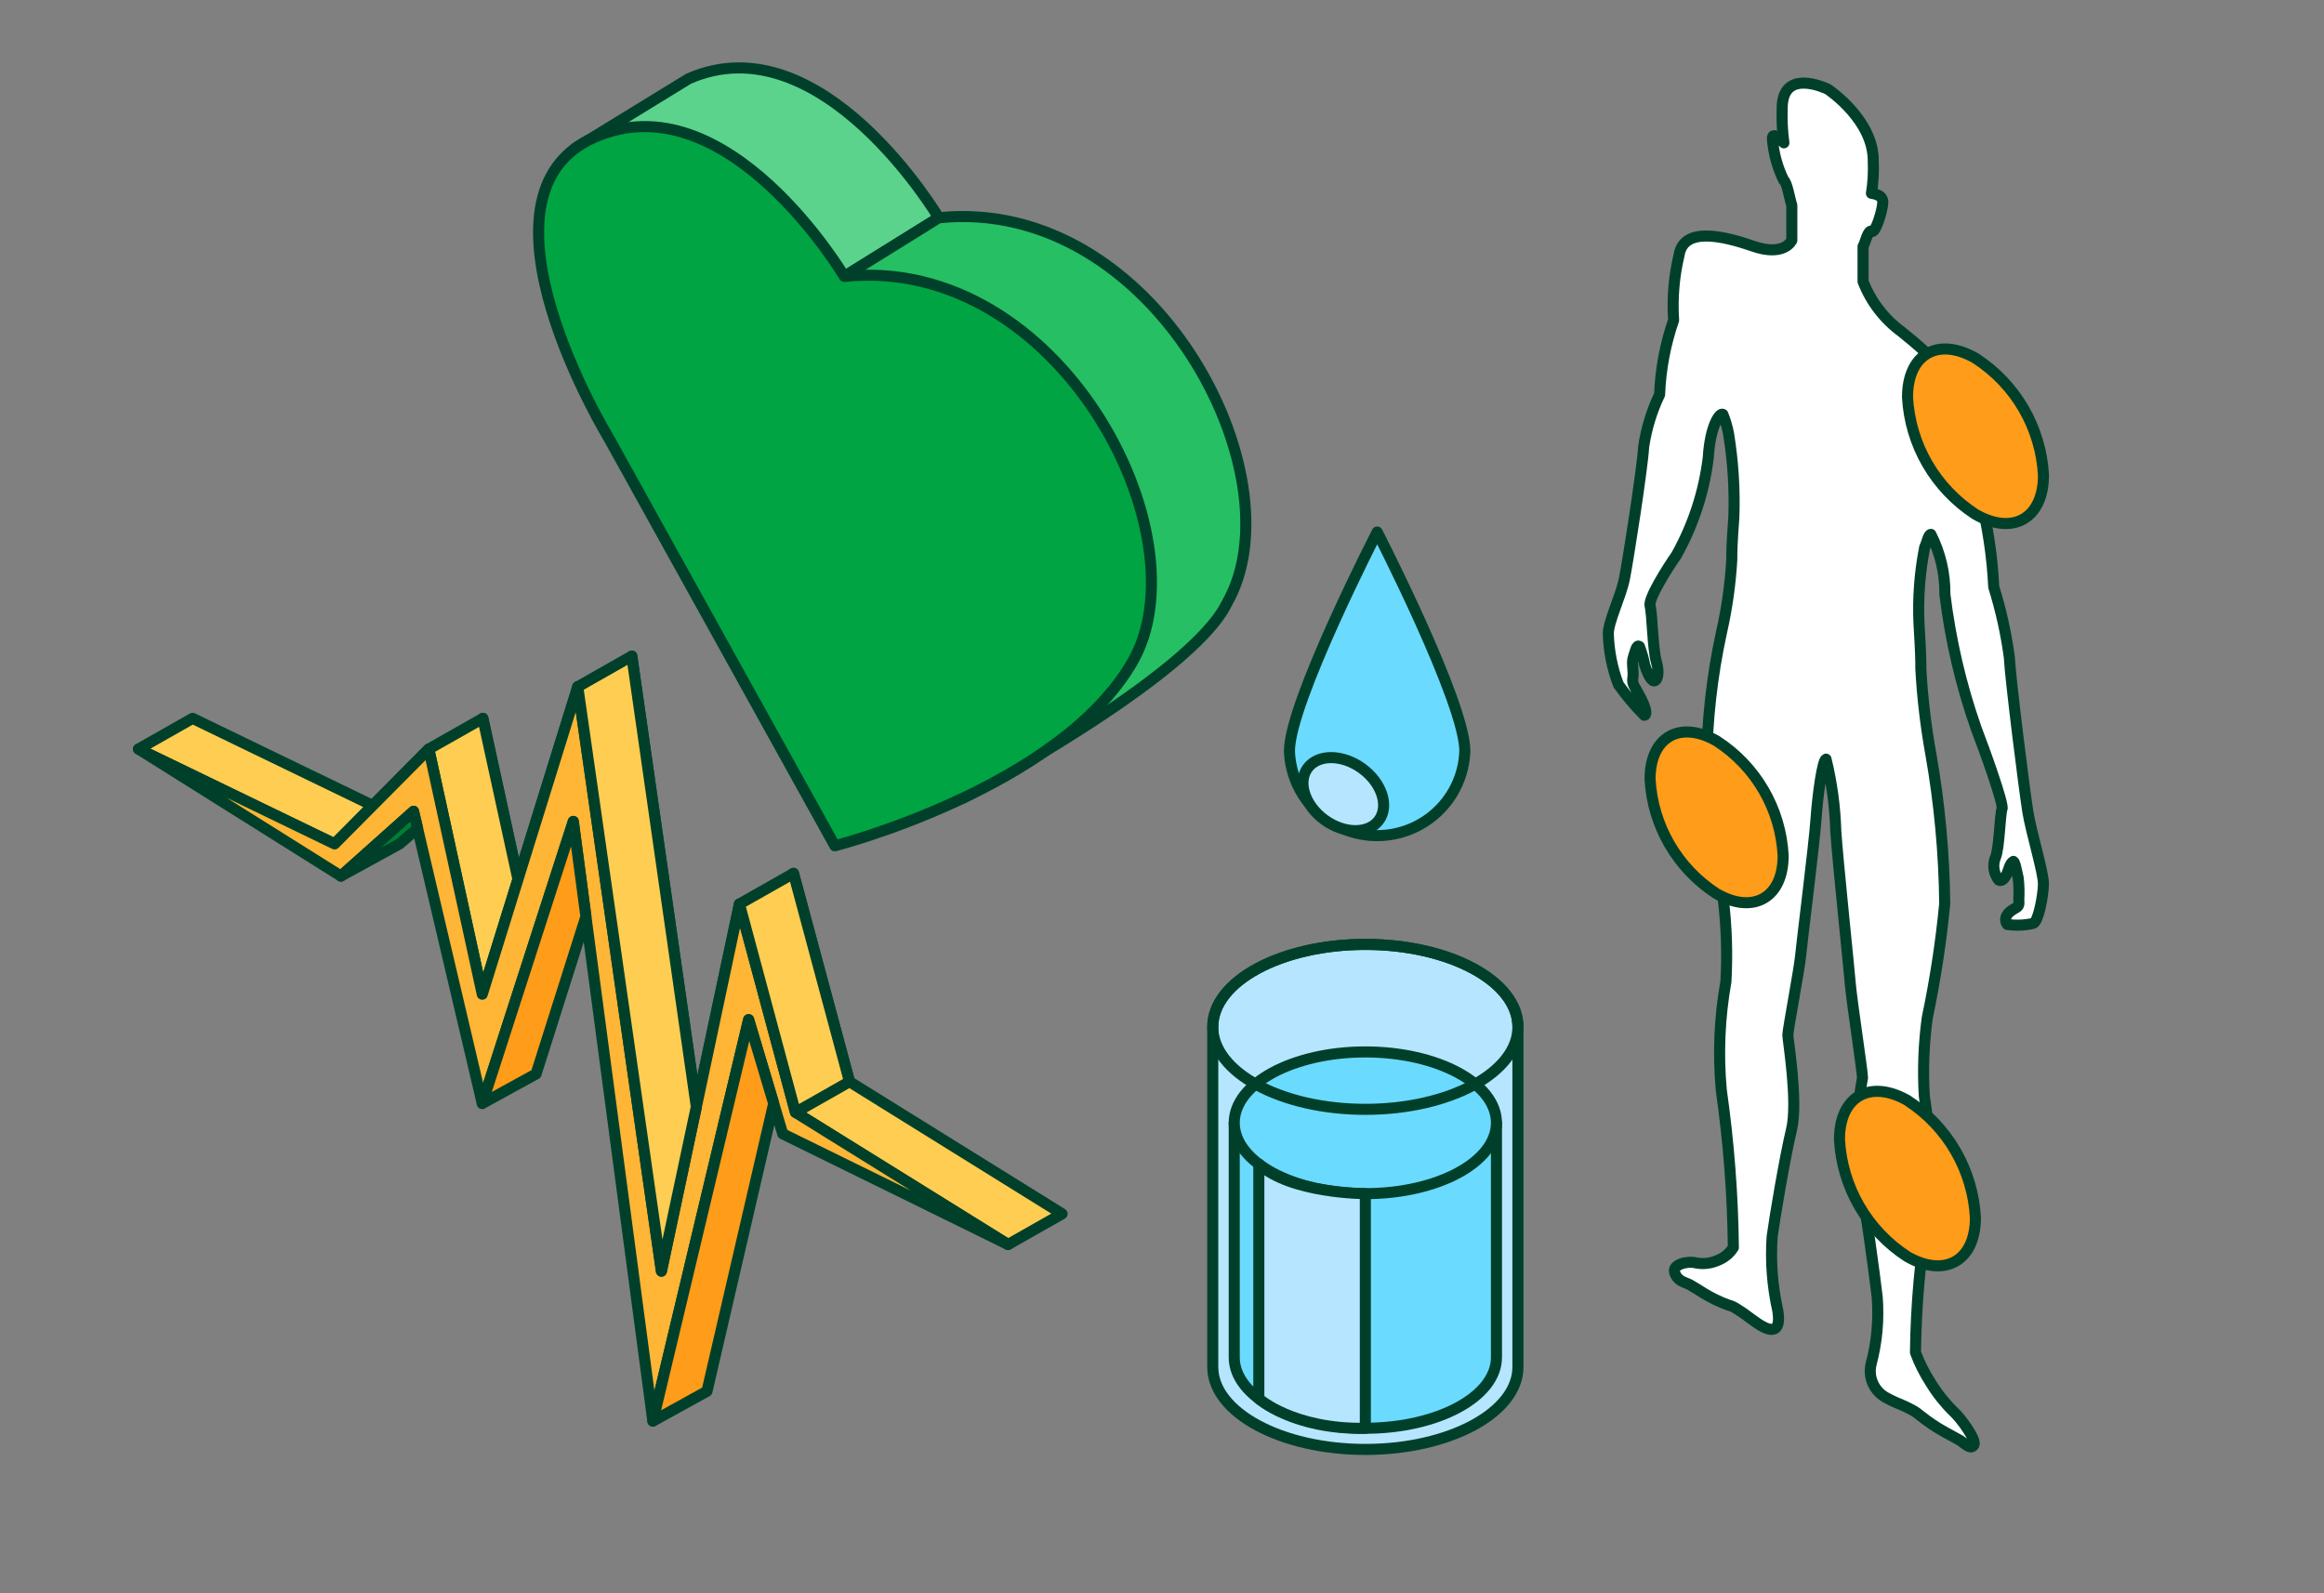 <svg width="210" height="144" viewBox="0 0 210 144" fill="none" xmlns="http://www.w3.org/2000/svg">
<rect x="0" y="0" width="210" height="144" fill="#808080" stroke="none"/>
<path d="M137.163 92.808C137.163 88.695 130.99 85.356 123.375 85.356C115.759 85.356 109.587 88.692 109.587 92.808V123.548C109.587 127.66 115.76 131 123.375 131C130.989 131 137.163 127.664 137.163 123.548V92.808Z" fill="#B6E5FF" stroke="#00402A" stroke-linecap="round" stroke-linejoin="round"/>
<path d="M135.222 101.477V122.682C135.222 126.219 129.917 129.086 123.375 129.086C116.832 129.086 111.527 126.219 111.527 122.682V101.477" fill="#6BDAFF"/>
<path d="M135.222 101.477V122.682C135.222 126.219 129.917 129.086 123.374 129.086C116.832 129.086 111.527 126.219 111.527 122.682V101.477" stroke="#00402A" stroke-linecap="round" stroke-linejoin="round"/>
<path d="M123.374 107.882C129.918 107.882 135.222 105.015 135.222 101.478C135.222 97.941 129.918 95.074 123.374 95.074C116.831 95.074 111.527 97.941 111.527 101.478C111.527 105.015 116.831 107.882 123.374 107.882Z" fill="#6BDAFF" stroke="#00402A" stroke-linecap="round" stroke-linejoin="round"/>
<path d="M123.376 100.262C130.991 100.262 137.164 96.925 137.164 92.809C137.164 88.693 130.991 85.356 123.376 85.356C115.761 85.356 109.587 88.693 109.587 92.809C109.587 96.925 115.761 100.262 123.376 100.262Z" stroke="#00402A" stroke-linecap="round" stroke-linejoin="round"/>
<path d="M113.749 105.2V126.415C113.749 126.415 116.857 129.204 123.374 129.091V107.881C123.374 107.881 116.618 107.874 113.749 105.2Z" fill="#B6E5FF" stroke="#00402A" stroke-linecap="round" stroke-linejoin="round"/>
<path d="M132.365 67.878C132.295 69.93 131.43 71.874 129.951 73.3C128.473 74.726 126.497 75.524 124.441 75.524C122.384 75.524 120.408 74.726 118.93 73.3C117.451 71.874 116.586 69.93 116.516 67.878C116.516 63.511 124.445 48.086 124.445 48.086C124.445 48.086 132.365 63.505 132.365 67.878Z" fill="#6BDAFF" stroke="#00402A" stroke-linecap="round" stroke-linejoin="round"/>
<path d="M124.608 74.121C125.545 72.838 124.86 70.748 123.078 69.451C121.297 68.155 119.093 68.144 118.156 69.427C117.219 70.71 117.904 72.801 119.685 74.097C121.467 75.393 123.671 75.404 124.608 74.121Z" fill="#B6E5FF" stroke="#00402A" stroke-linecap="round" stroke-linejoin="round"/>
<path d="M183.231 73.314C182.92 71.359 181.665 61.431 181.566 59.408C181.278 57.254 180.807 55.128 180.157 53.053C180.024 50.302 179.617 47.571 178.943 44.901C179.065 42.742 178.912 40.576 178.488 38.455C178.094 35.475 174.642 32.237 171.852 30.002C170.268 28.849 169.052 27.266 168.349 25.442V22.264C168.536 22.016 168.794 20.692 169.148 20.909C169.468 21.096 170.112 19.016 170.132 18.291C170.136 18.164 170.104 18.038 170.04 17.928C169.976 17.819 169.882 17.729 169.769 17.67C169.561 17.567 169.337 17.501 169.106 17.474C169.256 16.527 169.311 15.567 169.271 14.608C169.324 10.893 165.373 8.204 165.165 8.059C164.959 7.965 161.004 6.093 161.04 9.855C161.004 10.875 161.056 11.896 161.195 12.908C161 12.69 160.778 12.498 160.532 12.338C160.324 12.224 160.148 12.214 160.158 12.534C160.257 13.844 160.605 15.122 161.184 16.301C161.485 16.467 161.739 18.097 161.911 18.546V21.724C161.87 21.796 161.184 23.214 158.385 22.241C155.586 21.268 152.134 20.523 151.727 23.038C151.266 24.968 151.098 26.956 151.229 28.935C150.48 31.103 150.053 33.369 149.964 35.66C149.25 37.152 148.764 38.743 148.523 40.378C148.42 42.292 147.103 50.724 146.782 52.318C146.462 53.911 145.309 56.218 145.33 57.292C145.375 58.859 145.684 60.408 146.243 61.875C146.945 62.862 147.728 63.79 148.585 64.648C148.741 64.648 148.877 64.286 148.286 63.128C147.695 61.97 147.454 61.885 147.549 61.245C147.645 60.605 147.394 59.91 147.612 59.32C147.788 58.824 147.881 58.234 148.14 58.43C148.349 58.981 148.512 59.549 148.627 60.127C148.782 60.624 149.063 61.348 149.384 61.524C149.685 61.662 150.017 61.007 149.674 59.818C149.332 58.628 149.301 55.419 149.104 54.778C148.907 54.137 150.67 51.333 151.479 50.184C153.001 47.462 153.98 44.473 154.36 41.38C154.536 38.432 155.407 37.283 155.678 37.448C155.909 38.015 156.083 38.605 156.195 39.207C156.603 41.699 156.763 44.226 156.672 46.749C156.486 49.274 156.486 49.916 156.486 50.599C156.357 52.811 156.045 55.008 155.553 57.169C154.689 61.14 154.241 65.19 154.216 69.253C154.339 72.846 155.594 80.272 155.729 81.358C156.018 83.802 156.095 86.267 155.956 88.724C155.378 91.964 155.238 95.266 155.54 98.544C156.212 103.25 156.576 107.995 156.629 112.749C156.304 113.268 155.821 113.67 155.25 113.897C154.612 114.19 153.897 114.273 153.209 114.135C152.544 113.95 151.063 114.259 151.332 115.036C151.429 115.348 151.645 115.612 151.932 115.771C152.161 115.909 152.389 115.956 152.731 116.133C153.104 116.338 153.702 116.732 153.913 116.857C154.629 117.301 155.39 117.669 156.184 117.954C156.42 118.012 156.644 118.11 156.847 118.242C157.36 118.556 157.855 118.899 158.33 119.268C158.496 119.381 158.807 119.619 159.148 119.82C159.98 120.297 160.983 120.555 160.642 118.439C160.152 116.254 159.981 114.01 160.133 111.776C160.371 110.006 161.284 104.591 161.886 102.081C162.488 99.57 161.553 94.01 161.553 93.535C161.553 93.06 162.591 87.627 162.705 86.396C162.818 85.165 163.928 76.412 164.092 74.084C164.255 71.755 164.683 68.735 165.003 68.611C165.524 70.739 165.82 72.915 165.885 75.105C166.04 77.608 167.097 87.634 167.201 88.978C167.306 90.323 168.311 96.934 168.3 97.406C167.796 100.093 167.67 102.837 167.927 105.558C168.518 108.765 169.389 115.19 169.627 117.228C169.787 119.266 169.6 121.316 169.073 123.291C168.929 123.898 168.997 124.535 169.267 125.098C169.537 125.661 169.991 126.115 170.555 126.385C170.897 126.582 171.207 126.696 171.363 126.779C171.871 126.977 172.367 127.207 172.846 127.469C173.084 127.598 173.306 127.755 173.509 127.935C174.221 128.505 174.98 129.014 175.779 129.455C175.987 129.579 176.588 129.879 177.158 130.211C177.351 130.369 177.552 130.517 177.76 130.656C177.987 130.794 178.216 130.842 178.361 130.604C178.631 130.139 177.158 128.131 176.495 127.552C175.711 126.776 175.025 125.907 174.453 124.964C173.896 124.108 173.437 123.192 173.084 122.234C173.136 117.91 173.524 113.596 174.245 109.332C174.539 105.905 174.417 102.455 173.883 99.058C173.741 96.695 173.831 94.325 174.152 91.981C174.87 88.574 175.396 85.131 175.728 81.666C175.679 77.114 175.256 72.574 174.463 68.091C174.009 65.57 173.711 63.023 173.571 60.465C173.571 59.783 173.571 59.131 173.406 56.41C173.295 54.074 173.468 51.732 173.923 49.437C174.101 49.137 174.245 48.289 174.478 48.298C175.332 49.978 175.766 51.838 175.743 53.72C176.246 57.841 177.191 61.896 178.563 65.815C179.361 67.895 181.093 72.706 180.906 73.119C180.719 73.532 180.667 76.699 180.315 77.485C180.175 77.824 180.129 78.193 180.182 78.556C180.235 78.918 180.385 79.259 180.616 79.544C180.906 79.71 181.186 79.317 181.341 78.991C181.497 78.665 181.611 78.007 181.932 77.853C182.099 77.945 182.192 78.649 182.368 79.353C182.441 80.013 182.458 80.677 182.419 81.339C182.502 82.074 182.28 81.898 181.673 82.364C181.065 82.83 181.207 83.346 181.383 83.554C182.16 83.664 182.951 83.632 183.716 83.46C184.192 83.322 184.618 80.988 184.648 79.942C184.679 78.896 183.539 75.266 183.228 73.31L183.231 73.314Z" fill="white" stroke="#00402A" stroke-linejoin="round"/>
<path d="M178.523 32.384C180.31 33.542 181.797 35.104 182.862 36.944C183.927 38.784 184.54 40.848 184.651 42.969C184.64 46.858 181.877 48.431 178.492 46.476C176.707 45.316 175.222 43.754 174.157 41.915C173.092 40.075 172.479 38.012 172.366 35.892C172.366 31.991 175.133 30.429 178.523 32.384Z" fill="#FF9C1A" stroke="#00402A" stroke-linejoin="round"/>
<path d="M155.135 66.977C156.884 68.109 158.339 69.638 159.38 71.439C160.422 73.239 161.021 75.261 161.128 77.337C161.128 81.136 158.421 82.684 155.095 80.762C153.348 79.629 151.894 78.1 150.853 76.299C149.811 74.499 149.211 72.479 149.102 70.403C149.107 66.597 151.812 65.068 155.135 66.977Z" fill="#FF9C1A" stroke="#00402A" stroke-linejoin="round"/>
<path d="M172.375 99.469C174.161 100.631 175.647 102.196 176.711 104.037C177.776 105.877 178.389 107.943 178.502 110.064C178.502 113.955 175.728 115.516 172.345 113.572C170.558 112.412 169.072 110.847 168.007 109.006C166.942 107.165 166.329 105.099 166.218 102.977C166.218 99.087 168.985 97.525 172.386 99.469H172.375Z" fill="#FF9C1A" stroke="#00402A" stroke-linejoin="round"/>
<path d="M84.828 19.681L76.296 24.983L70.7 44.809L51.996 13.389L62.225 7.116C74.242 1.832 84.828 19.681 84.828 19.681Z" fill="#5BD38C" stroke="#00402A" stroke-linecap="round" stroke-linejoin="round"/>
<path d="M70.7 44.809L86.978 72.153C86.978 72.153 107.616 61.259 110.863 54.519C117.444 43.097 104.283 17.681 84.828 19.681L76.296 24.983L70.7 44.809Z" fill="#26BF64" stroke="#00402A" stroke-linecap="round" stroke-linejoin="round"/>
<path d="M76.296 24.983C76.296 24.983 65.71 7.135 53.694 12.418C41.678 17.701 54.982 39.546 54.982 39.546L75.438 76.444C75.438 76.444 95.752 71.243 102.332 59.821C108.913 48.399 95.752 22.984 76.296 24.983Z" fill="#00A443" stroke="#00402A" stroke-linecap="round" stroke-linejoin="round"/>
<path d="M12.518 67.698L17.403 64.925L35.12 73.499L43.632 64.925L48.464 87.086L57.092 59.299L64.652 112.115L71.701 78.933L76.762 97.764L95.974 109.706L91.089 112.479L71.877 100.537L66.815 81.706L59.766 114.887L52.206 62.072L43.579 89.859L38.747 67.698L30.234 76.272L12.518 67.698Z" fill="#FFCD52" stroke="#00402A" stroke-linecap="round" stroke-linejoin="round"/>
<path d="M43.632 64.925L38.747 67.698L43.579 89.859L46.804 79.472L43.632 64.925Z" fill="#FFCD52" stroke="#00402A" stroke-linecap="round" stroke-linejoin="round"/>
<path d="M91.091 112.479L71.879 100.537L66.817 81.706L59.767 114.887L52.208 62.072L43.579 89.859L38.747 67.698L30.234 76.272L12.518 67.698L30.809 79.18L37.366 73.324L43.578 99.732L51.803 74.241L58.993 128.437L67.647 92.153L70.727 102.475L91.091 112.479Z" fill="#FFB536" stroke="#00402A" stroke-linecap="round" stroke-linejoin="round"/>
<path d="M52.207 62.072L59.766 114.887L62.922 100.032L57.09 59.296L52.207 62.072Z" fill="#FFCD52" stroke="#00402A" stroke-linecap="round" stroke-linejoin="round"/>
<path d="M66.816 81.707L71.702 78.934L76.763 97.765L71.878 100.538L66.816 81.707Z" fill="#FFCD52" stroke="#00402A" stroke-linecap="round" stroke-linejoin="round"/>
<path d="M43.579 99.734L48.439 97.064L52.945 82.84L51.804 74.242L43.579 99.734Z" fill="#FF9C1A" stroke="#00402A" stroke-linecap="round" stroke-linejoin="round"/>
<path d="M58.994 128.442L63.884 125.743L69.91 99.736L67.649 92.157L58.994 128.442Z" fill="#FF9C1A" stroke="#00402A" stroke-linecap="round" stroke-linejoin="round"/>
<path d="M30.809 79.18L36.1 76.273L37.733 74.868L37.369 73.325L30.809 79.18Z" fill="#007F33" stroke="#00402A" stroke-linecap="round" stroke-linejoin="round"/>
</svg>
